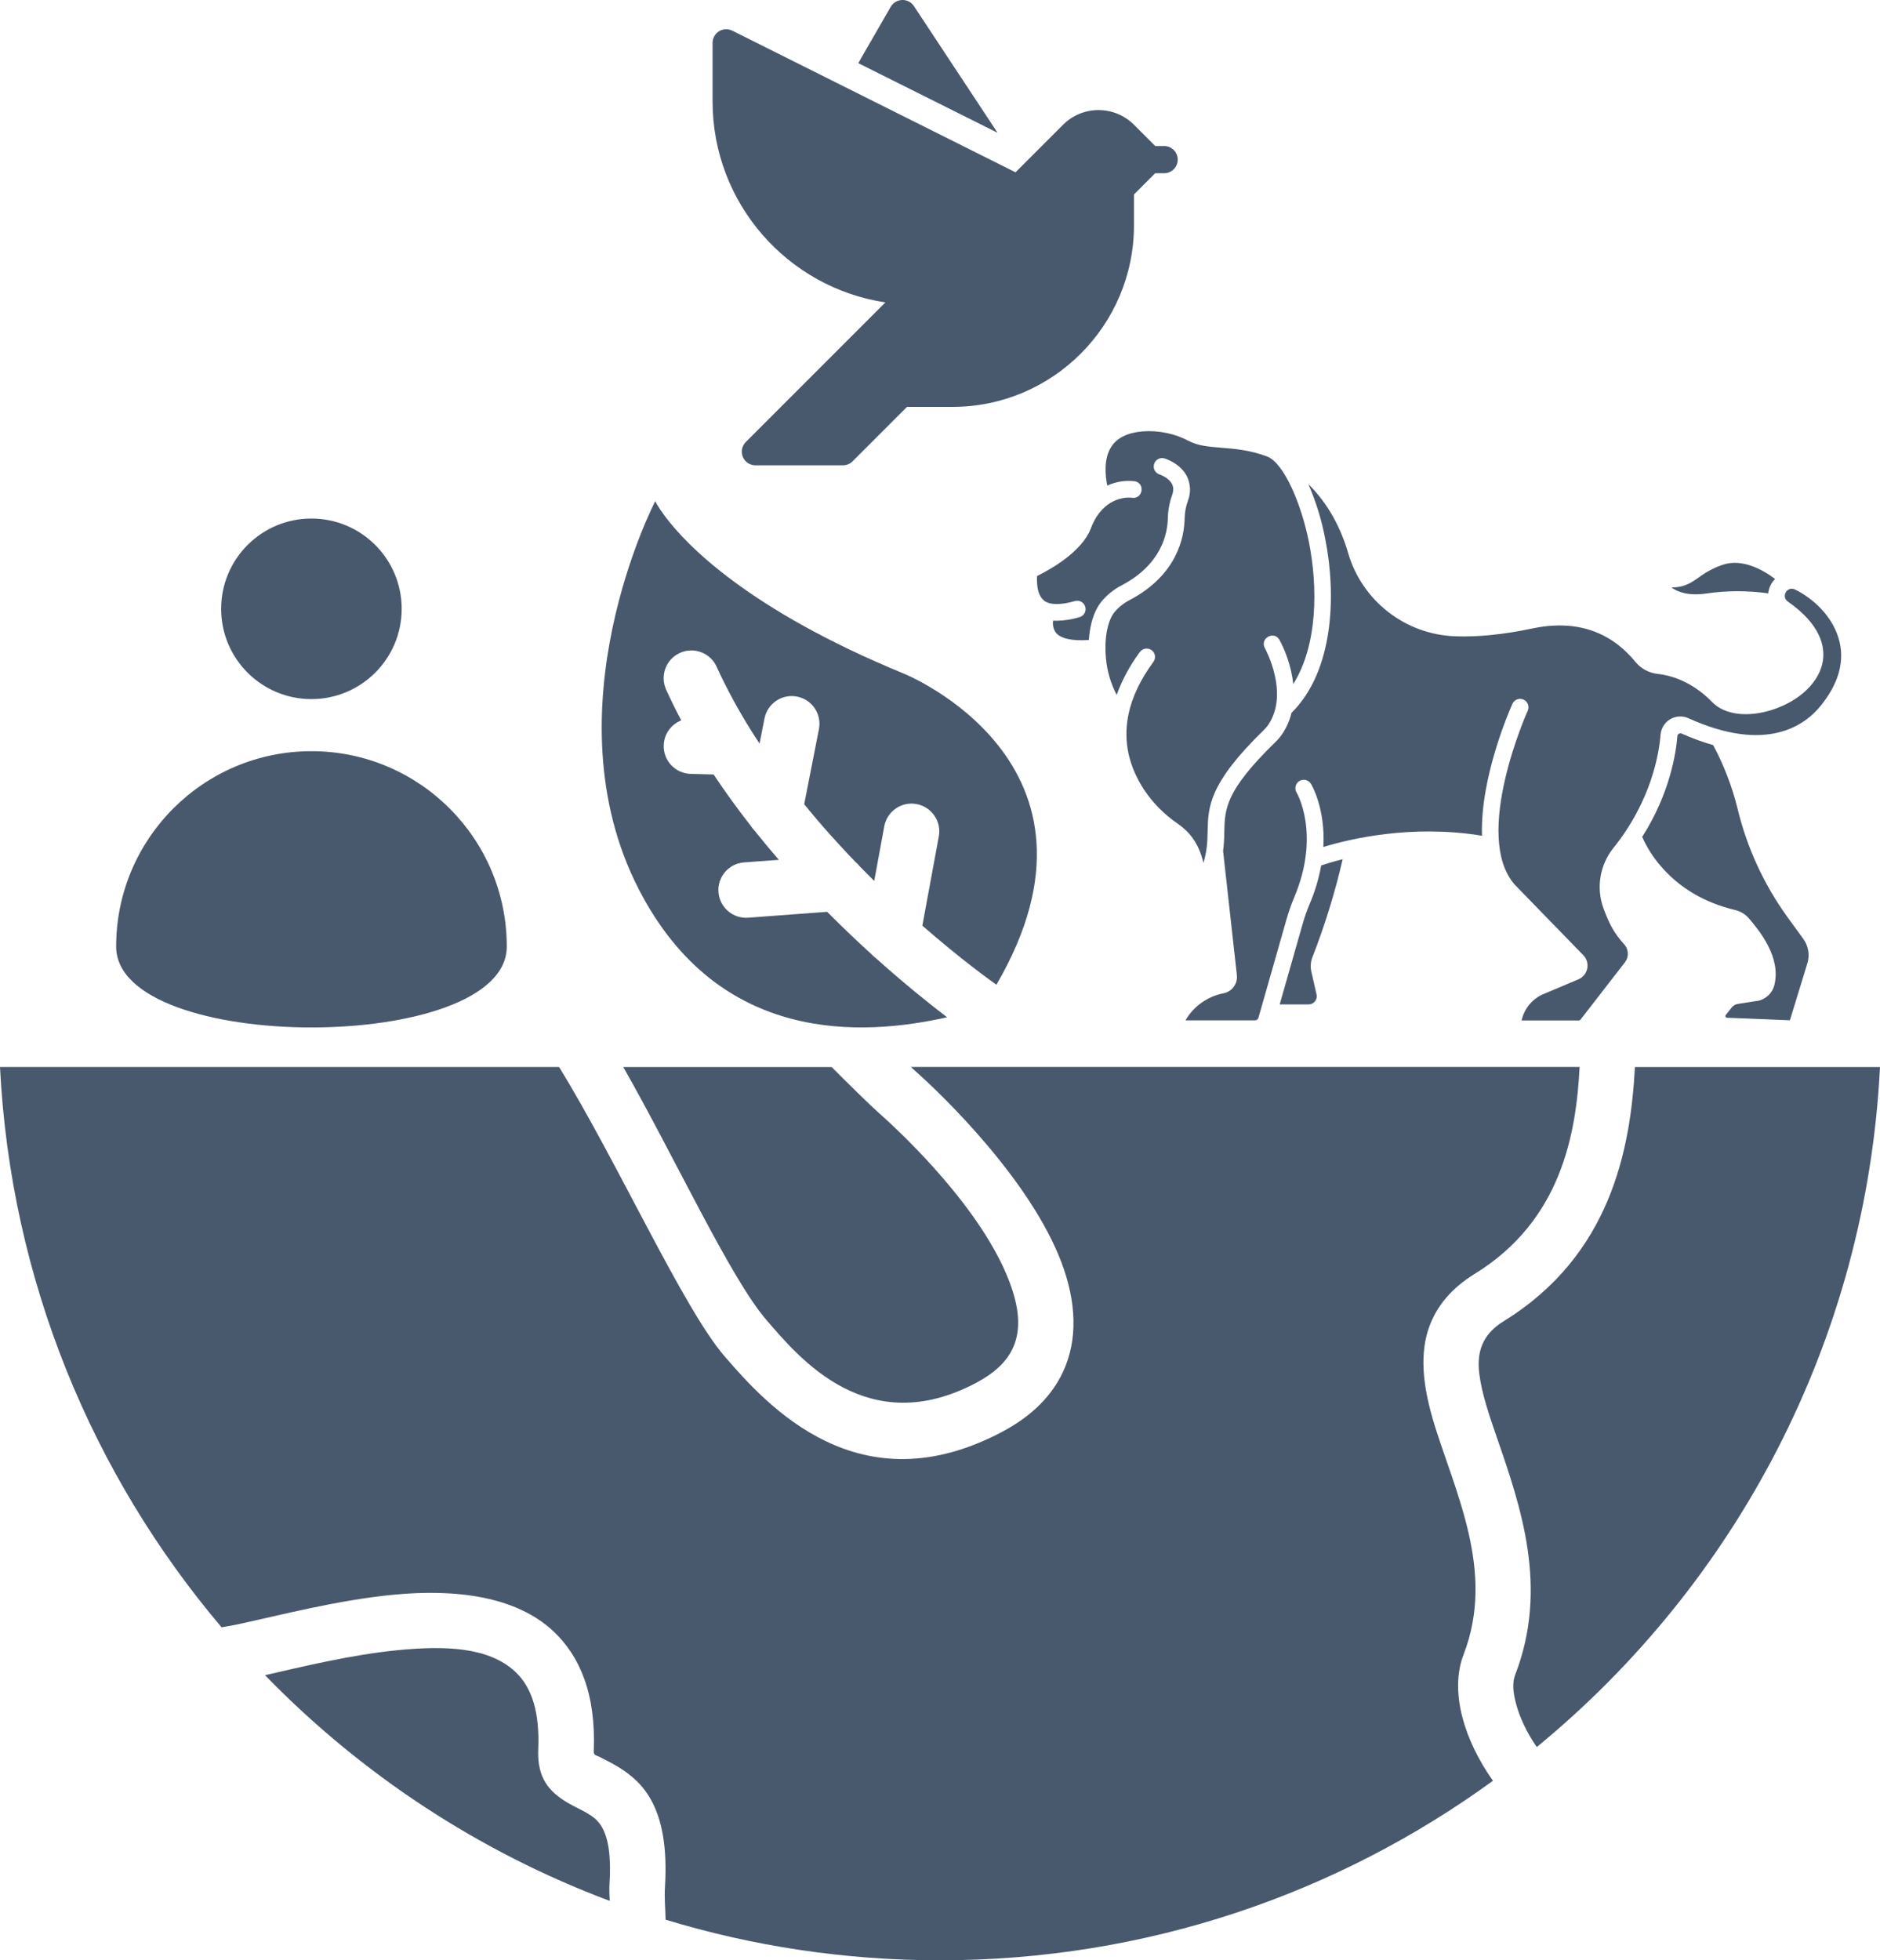 <svg xmlns="http://www.w3.org/2000/svg" id="Layer_1" version="1.1" viewBox="70.31 60.71 357.39 372.6">
  <!-- Generator: Adobe Illustrator 29.1.0, SVG Export Plug-In . SVG Version: 2.1.0 Build 142)  -->
  <defs>
    <style>
      .st0 {
        fill-rule: evenodd;
      }

      .st0, .st1 {
        fill: #49596d;
      }
    </style>
  </defs>
  <path class="st0" d="M250.38,254.06c-16.16,3.64-43.41,5.22-58.62-24.29-17.54-34.04,3.11-73.8,3.11-73.8,0,0,.48,1.03,1.82,2.82,4.02,5.41,15.78,17.76,45.4,29.94,0,0,42.23,16.94,17.64,59.15-1.1-.78-6.71-4.79-14.08-11.23l3.13-16.97c.53-2.86-1.37-5.61-4.23-6.14s-5.61,1.36-6.14,4.23l-1.91,10.38c-.92-.91-1.83-1.82-2.73-2.74-.26-.34-.56-.65-.89-.92-3.24-3.36-6.52-7.01-9.69-10.92l2.8-14.27c.56-2.86-1.3-5.62-4.16-6.19-2.85-.56-5.62,1.3-6.19,4.16l-.94,4.78c-.4-.6-.79-1.21-1.18-1.82-.12-.21-.25-.42-.39-.61-2.45-3.92-4.68-7.99-6.59-12.19-1.2-2.65-4.33-3.82-6.98-2.62-2.65,1.2-3.82,4.32-2.62,6.98.9,1.97,1.85,3.92,2.88,5.84-1.97.77-3.28,2.65-3.34,4.76-.08,2.91,2.21,5.33,5.12,5.41l4.37.12c2.24,3.36,4.61,6.63,7.1,9.8.21.33.45.63.72.91,1.49,1.87,3.01,3.7,4.58,5.51l-6.62.49c-2.9.21-5.08,2.75-4.86,5.65s2.75,5.08,5.65,4.86l15.01-1.12c2.74,2.75,5.54,5.44,8.41,8.04.27.3.56.57.89.8,5.61,5.03,10.43,8.86,13.5,11.2h.03ZM112.45,370.04c-24.6-29.02-40.11-66-42.14-106.52h106.28c11.04,17.9,23.61,45.89,31.45,54.97h0c8.18,9.48,25.58,28.81,52.8,14.36,5.85-3.1,9.45-6.99,11.47-11.22,3-6.28,2.57-13.53-.18-20.87-5.84-15.59-22.43-31.72-27.89-36.54h0c-.19-.17-.46-.41-.77-.71h127.13c-.68,12.93-3.57,29.23-19.92,39.31-4.59,2.83-7.21,6.2-8.6,9.89-1.89,5.04-1.34,10.92.53,17.47,1.88,6.57,5.07,13.98,6.9,22.02,1.63,7.18,2.15,14.93-.98,23.02-1.3,3.34-1.37,7.53-.2,11.97,1.04,3.96,3.07,8.16,5.79,12-29.51,21.46-65.84,34.12-105.12,34.12-18.14,0-35.66-2.7-52.16-7.72-.04-1.98-.25-4.17-.12-6.2.93-15.14-4.24-19.97-8.88-22.83-1.2-.74-2.4-1.31-3.5-1.89-.51-.27-1.19-.28-1.16-1.03.47-11.02-2.71-18.21-7.66-22.86-7.05-6.62-18.45-8.12-30.47-6.95-10.57,1.02-21.59,3.91-29.56,5.63-.98.21-2.03.39-3.03.55h0v.03ZM186.22,422.02c-24.97-9.36-47.29-24.13-65.53-42.9,7.31-1.67,16.5-3.91,25.37-4.77,8.7-.84,17.13-.65,22.23,4.14,3.15,2.96,4.64,7.71,4.34,14.73-.24,5.5,2.13,8.08,5.58,10.14,1.07.63,2.31,1.19,3.56,1.89,1.07.61,2.21,1.37,3.02,2.83,1.19,2.18,1.71,5.48,1.39,10.69h0c-.07,1.06-.02,2.16.04,3.25h0ZM188.8,263.53h39.61c2.87,2.88,7.44,7.37,8.85,8.61,4.85,4.28,19.8,18.47,24.99,32.32,1.66,4.45,2.36,8.82.54,12.63-1.19,2.49-3.45,4.63-6.89,6.45h0c-20.71,11-33.66-4.72-39.89-11.93-6.87-7.97-17.34-30.77-27.22-48.09h0ZM381.13,263.53h46.57c-2.61,52.04-27.46,98.23-65.25,129.25-1.83-2.66-3.22-5.52-3.94-8.24-.54-2.03-.76-3.95-.17-5.47h0c6.43-16.62,1.04-32.06-3.46-45.09-1.52-4.41-2.91-8.48-3.36-12.19-.48-3.99.46-7.38,4.66-9.97,20.26-12.49,24.09-32.57,24.93-48.28h.02ZM112.35,176.43c0-9.48,7.68-17.16,17.16-17.16s17.16,7.68,17.16,17.16-7.68,17.16-17.16,17.16-17.16-7.68-17.16-17.16h0ZM166.65,240.62c0,20.51-74.26,20.51-74.26,0s16.63-37.13,37.13-37.13,37.13,16.63,37.13,37.13h0Z"/>
  <g>
    <path class="st1" d="M244.05,61.87c-.49-.75-1.34-1.19-2.24-1.16-.9.03-1.72.52-2.17,1.29,0,0-2.34,4.06-5.55,9.62-.21.36-.41.73-.61,1.1l26.47,13.23-15.9-24.08h0Z"/>
    <path class="st1" d="M291.63,88.47h-1.7l-4.05-4.05c-3.72-3.72-9.76-3.72-13.48,0l-9.04,9.04-53.84-26.92c-.8-.4-1.76-.36-2.52.11-.76.47-1.23,1.31-1.23,2.2v11.1c0,19.49,14.35,35.46,32.85,38.24l-26.54,26.54c-.74.74-.96,1.86-.56,2.82.4.97,1.35,1.6,2.39,1.6h16.65c.69,0,1.35-.27,1.83-.76l10.34-10.34h8.64c19.03,0,34.51-15.48,34.51-34.51v-5.87l4.03-4.03h1.7c1.43,0,2.59-1.16,2.59-2.59s-1.16-2.59-2.59-2.59h.02Z"/>
  </g>
  <g>
    <path class="st1" d="M268.75,174.85c1.1.86,3.14.9,5.89.11.85-.25,1.74.24,1.98,1.09.24.85-.25,1.74-1.11,1.97-1.39.42-2.84.65-4.3.68-.24,0-.47,0-.7-.02-.13.79.05,1.59.49,2.25.9,1.16,3.11,1.65,6.3,1.42.19-2.93.98-5.47,2.27-7.14,1.1-1.37,2.47-2.49,4.04-3.28,7.46-3.96,8.66-9.72,8.71-12.79.04-1.47.31-2.93.81-4.31.29-.83.29-1.53-.02-2.12-.63-1.23-2.33-1.8-2.35-1.81-.84-.26-1.32-1.15-1.06-1.99.26-.84,1.15-1.32,1.99-1.06.31.09,3.03.98,4.26,3.41.7,1.45.77,3.12.19,4.61-.39,1.06-.6,2.18-.63,3.31-.06,3.78-1.49,10.82-10.4,15.56-1.16.58-2.19,1.4-3.01,2.41-1.29,1.68-1.9,5.08-1.55,8.66.21,2.44.91,4.82,2.04,6.99,1.06-2.92,2.55-5.66,4.4-8.15.52-.72,1.52-.88,2.24-.36s.86,1.53.33,2.24c-2.47,3.37-4.05,6.69-4.73,9.97,0,.14-.04.29-.08.43-.89,4.79.14,9.47,3.1,13.97,1.68,2.49,3.82,4.64,6.3,6.34,1.98,1.39,3.98,3.38,4.93,7.5.72-2.37.76-4.21.8-6.01.1-4.65.2-9.04,10.64-19.22.33-.31.62-.65.88-1.02,4.08-6.02-.59-14.49-.63-14.58-1.03-1.85,1.73-3.41,2.77-1.57,1,1.88,1.74,3.88,2.21,5.95.18.8.32,1.62.41,2.44,4.64-7.38,4.71-18.4,2.95-27.12-1.39-6.91-4.65-14.92-7.97-16.15-3.25-1.21-6.13-1.45-8.68-1.65-2.35-.19-4.37-.36-6.09-1.25-2.73-1.45-5.82-2.09-8.9-1.85-2.84.25-4.83,1.23-5.91,2.93-1.45,2.26-1.16,5.38-.76,7.37,1.63-.75,3.43-1.04,5.21-.83,2.07.37,1.56,3.46-.52,3.14-.19-.03-4.03-.53-6.72,3.6-.44.7-.8,1.45-1.09,2.23-1.7,4.44-7.65,7.77-10.13,9-.07.03-.11.1-.11.17-.07,2.29.36,3.76,1.32,4.51h0v.02ZM394.66,173.52c3.91-.57,7.88-.58,11.79-.03.11-1.04.57-2,1.31-2.74-2.22-1.66-6.26-4.01-10.05-2.66-1.61.56-3.13,1.37-4.5,2.4-1.56,1.1-2.82,1.88-5.16,1.88,1.28.92,3.34,1.63,6.61,1.15h0ZM325.54,224.03c-1.85.46-3.25.9-4.07,1.18-.46,2.52-1.19,4.98-2.2,7.33-.54,1.28-.99,2.6-1.37,3.94l-4.32,15.14h5.51c.98,0,1.71-.91,1.5-1.87l-.99-4.35c-.21-.92-.14-1.89.21-2.77,2.36-6.05,4.28-12.26,5.74-18.59h0ZM404.24,250.97l-3.56.56c-.48.07-.91.33-1.2.71l-1.1,1.4c-.16.2-.02.51.24.52l11.95.48,3.32-10.82c.49-1.59.2-3.32-.78-4.67l-3.02-4.15c-4.49-6.22-7.72-13.26-9.5-20.72-1.04-4.16-2.58-8.17-4.61-11.95-2.04-.58-4.04-1.31-5.97-2.18-.18-.08-.38-.07-.55.03-.16.09-.27.26-.28.45-.26,3.22-1.42,10.89-6.69,19.15.86,1.94,2,3.76,3.38,5.38,3.58,4.25,8.38,7.11,14.28,8.52,1.05.25,2,.83,2.69,1.66l.07.08c1.8,2.15,6.03,7.2,4.71,12.53-.41,1.6-1.73,2.79-3.36,3.04h0l-.02-.02Z"/>
    <path class="st1" d="M315.82,196.22c-.35,1.45-.96,2.83-1.8,4.06-.38.55-.81,1.06-1.29,1.51-9.51,9.27-9.58,12.68-9.68,17.01,0,1.23-.08,2.45-.23,3.67l2.62,23.57c.19,1.64-.92,3.16-2.54,3.47-3.04.59-5.68,2.46-7.23,5.14h13.21c.31,0,.57-.19.66-.49l5.3-18.58c.41-1.46.91-2.9,1.5-4.3,5.08-12.05.5-19.86.45-19.94-.45-.75-.21-1.73.54-2.19.75-.45,1.73-.21,2.19.54.16.26,2.77,4.72,2.36,12.01,4.91-1.5,16.7-4.35,30.16-2.14-.38-11.28,5.45-24.33,5.79-25.08.36-.8,1.31-1.16,2.11-.79.8.36,1.16,1.31.79,2.11-.11.24-10.6,23.73-2.48,33.05l13.04,13.41c.66.67.94,1.63.75,2.55s-.82,1.69-1.68,2.05l-6.62,2.79c-2.01.84-3.51,2.56-4.08,4.66l-.1.36h10.9c.12,0,.23-.05.3-.15l8.45-10.9c.79-1.03.73-2.48-.15-3.43-1.98-2.18-2.88-4-3.92-6.81-1.43-3.89-.72-8.25,1.87-11.48,7.28-9.05,8.7-18.08,8.97-21.54.1-1.22.79-2.33,1.84-2.95,1.06-.62,2.36-.69,3.47-.18,14.81,6.7,22.12,1.38,25.16-2.4,3.27-4.06,4.48-8.11,3.58-12.03-1.13-4.97-5.3-8.52-8.53-10.06-1.48-.67-2.65,1.38-1.32,2.31,6.25,4.37,7.07,8.53,6.66,11.25-.6,3.99-4.39,7.65-9.65,9.33-4.69,1.5-9.06.94-11.39-1.47-4-4.12-8.2-5.13-10.35-5.36-1.67-.18-3.2-1.01-4.26-2.3-4.87-5.93-11.5-8.06-19.68-6.32-5.33,1.13-10.23,1.63-14.57,1.47-9.51-.34-17.73-6.75-20.37-15.89-1.77-6.06-4.7-10.23-7.54-13.03,1.44,3.3,2.5,6.74,3.18,10.27,2.19,10.92,1.63,25.29-6.4,33.22h.01Z"/>
  </g>
</svg>